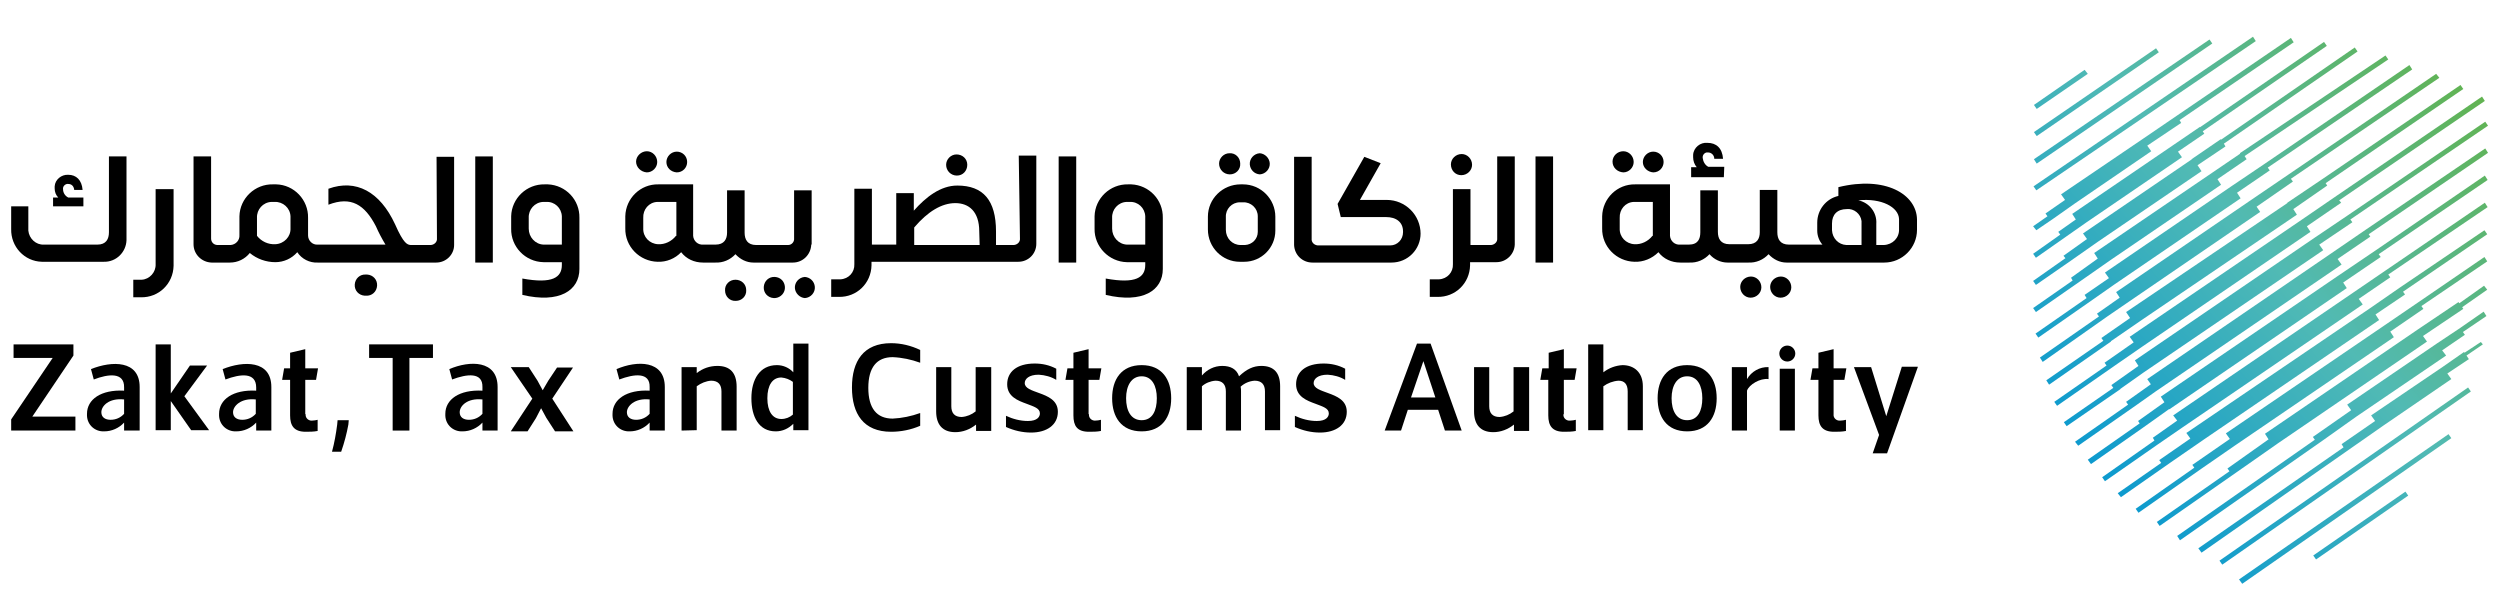 <?xml version="1.0" encoding="utf-8"?>
<!-- Generator: Adobe Illustrator 27.8.1, SVG Export Plug-In . SVG Version: 6.00 Build 0)  -->
<svg version="1.1" id="Layer_1" xmlns="http://www.w3.org/2000/svg" xmlns:xlink="http://www.w3.org/1999/xlink" x="0px" y="0px"
	 viewBox="0 0 626.5 150.1" style="enable-background:new 0 0 626.5 150.1;" xml:space="preserve">
<style type="text/css">
	.st0{fill:url(#SVGID_1_);}
	.st1{fill:url(#SVGID_00000135673673620760335710000013313610167674808197_);}
	.st2{fill:url(#SVGID_00000046311758877000691080000002176259037920774822_);}
	.st3{fill:url(#SVGID_00000093161472280940258840000005666694758571051400_);}
	.st4{fill:url(#SVGID_00000006672493453793977700000002106264715539662759_);}
	.st5{fill:url(#SVGID_00000013891538335722405230000012691999312728012714_);}
	.st6{fill:url(#SVGID_00000169536828683030923600000000267865604879388856_);}
	.st7{fill:url(#SVGID_00000065033366872408463260000012950872200009364922_);}
	.st8{fill:url(#SVGID_00000050635040112162561580000007735277542752232327_);}
	.st9{fill:url(#SVGID_00000128455204817556149540000007240903270658086330_);}
	.st10{fill:url(#SVGID_00000012470301505421825250000016471062986725056938_);}
	.st11{fill:url(#SVGID_00000122002092500435693620000001361347849260438701_);}
	.st12{fill:url(#SVGID_00000121267690618142148720000011070787873262661787_);}
	.st13{fill:url(#SVGID_00000025402013724827571340000010096280589065840028_);}
	.st14{fill:url(#SVGID_00000161619750621041915690000017759898470132154302_);}
	.st15{fill:url(#SVGID_00000101064032181006740060000006109456798643411334_);}
	.st16{fill:url(#SVGID_00000074440044992394514430000016485869219540413115_);}
	.st17{fill:url(#SVGID_00000083794332574162695240000000241751654651970695_);}
	.st18{fill:url(#SVGID_00000169517943819256771440000007063874796846659472_);}
	.st19{fill:url(#SVGID_00000064316597669585350840000012504897219437945492_);}
	.st20{fill:url(#SVGID_00000177486462438012721490000018184681383529128890_);}
	.st21{fill:url(#SVGID_00000021806159408089553630000003050483774125549479_);}
	.st22{fill:url(#SVGID_00000043425661694955740310000016461311930563810230_);}
	.st23{fill:url(#SVGID_00000053543954845622061220000010391182331088703880_);}
</style>
<path d="M20.8,49.5h-3.7c-0.8-0.4-1.3-1.2-1.3-2.1c-0.1-0.6,0.4-1.2,1-1.3c0.1,0,0.2,0,0.3,0c0.8,0,1.4,0.5,1.5,1.5h2.1
	c-0.2-2.5-1.6-3.8-3.6-3.8c-1.7-0.1-3.3,1.2-3.4,2.9c0,0.2,0,0.3,0,0.5c0,0.9,0.3,1.7,0.9,2.3h-1.3v2.2h7.6V49.5z"/>
<path d="M27.3,58.2c0,1.7-0.7,3.1-2.9,3.1H11c-2,0.1-3.7-1.5-3.9-3.5c0-0.1,0-0.3,0-0.4v-5.7H2.8v5.7c-0.1,4.4,3.3,8.1,7.7,8.2
	c0.2,0,0.3,0,0.5,0h15c3.1,0.1,5.6-2.4,5.7-5.4c0-0.1,0-0.2,0-0.3V39.2h-4.4V58.2z"/>
<path d="M39,66.2c0.1,2-1.5,3.8-3.5,3.9c-0.1,0-0.2,0-0.3,0h-1.8v4.4h1.9c4.5,0.1,8.1-3.4,8.2-7.9c0-0.1,0-0.2,0-0.4V47.4H39V66.2z"
	/>
<path d="M91.7,68.8c-1.5-0.1-2.7,1-2.8,2.5s1,2.7,2.5,2.8c0.1,0,0.2,0,0.3,0c1.5,0.1,2.7-1,2.8-2.5s-1-2.7-2.5-2.8
	C91.9,68.8,91.8,68.8,91.7,68.8z"/>
<path d="M109.5,59.7c0.1,0.9-0.6,1.6-1.5,1.7c0,0-0.1,0-0.1,0h-5l0,0c-0.8-0.1-1.7-0.2-3.9-5.2c-3.8-8.2-9.8-11.4-16.7-8.9v4
	c5.7-2.2,9.1,0,11.9,5.4c0.7,1.6,1.5,3.1,2.4,4.6h-17c-1.3,0.1-2.4-1-2.4-2.3c0-0.1,0-0.2,0-0.2v-4.2c0.1-4.5-3.5-8.3-8-8.4
	c-0.1,0-0.2,0-0.4,0h-0.4c-4.5-0.1-8.3,3.5-8.4,8c0,0.1,0,0.2,0,0.4v4.3c0.1,1.3-0.9,2.4-2.2,2.5c-0.1,0-0.2,0-0.2,0h-3.1
	c-0.9,0-1.6-0.7-1.6-1.6c0,0,0-0.1,0-0.1V39.2h-4.4v22c0,2.5,2,4.5,4.5,4.6c0,0,0.1,0,0.1,0h4.5c2,0,3.8-0.9,5-2.4
	c1.8,1.5,4.1,2.3,6.4,2.3c2.1,0,4.1-0.9,5.5-2.5c1.1,1.7,3.1,2.7,5.1,2.6h29.7c2.5,0,4.5-2,4.5-4.4c0,0,0-0.1,0-0.1v-22h-4.4
	L109.5,59.7z M72.8,57.2c0.1,2.1-1.6,3.9-3.8,4c-1.8,0.1-3.5-0.7-4.6-2.1v-4.5c-0.1-2.1,1.5-3.9,3.6-4c0.1,0,0.3,0,0.4,0h0.4
	c2.1-0.1,3.9,1.5,4,3.6c0,0.1,0,0.3,0,0.4L72.8,57.2z"/>
<rect x="119.1" y="39.2" width="4.4" height="26.6"/>
<path d="M136.9,46.2h-0.4c-4.5-0.1-8.3,3.5-8.4,8c0,0.1,0,0.3,0,0.4v2.7c-0.1,4.5,3.5,8.3,8.1,8.4h4.6v0.7c0,3.1-2.3,4.8-9.9,3.4
	v4.1c9.3,2.2,14.3-1.1,14.3-6.5V54.6c0.1-4.5-3.4-8.2-7.9-8.4C137.2,46.2,137,46.2,136.9,46.2z M140.8,61.3h-4.6
	c-2.1-0.1-3.7-1.9-3.7-4v-2.7c-0.1-2.1,1.5-3.9,3.6-4c0.1,0,0.3,0,0.4,0h0.4c2.1-0.1,3.8,1.5,3.9,3.6c0,0.1,0,0.3,0,0.4L140.8,61.3z
	"/>
<path d="M162.1,43.2c1.4,0,2.6-1.2,2.6-2.6c0-1.5-1.2-2.7-2.6-2.7s-2.7,1.2-2.7,2.6S160.6,43.1,162.1,43.2
	C162.1,43.2,162.1,43.2,162.1,43.2z"/>
<path d="M169.6,43.2c1.5,0,2.6-1.2,2.6-2.6c0-1.5-1.2-2.6-2.6-2.6c-1.4,0-2.6,1.2-2.6,2.6C167,42,168.1,43.1,169.6,43.2z"/>
<path d="M184.3,70.1c-1.5,0-2.7,1.2-2.6,2.7c0,1.5,1.2,2.7,2.7,2.6c1.5,0,2.7-1.2,2.6-2.7c0,0,0,0,0,0
	C187,71.2,185.8,70.1,184.3,70.1z"/>
<path d="M201.7,69.4c-1.5,0.1-2.6,1.4-2.5,2.8c0.1,1.3,1.2,2.4,2.5,2.5c1.5-0.1,2.6-1.4,2.5-2.8C204.1,70.5,203,69.5,201.7,69.4z"/>
<path d="M203.4,61.2V47.7H199v12c0.1,0.9-0.6,1.7-1.5,1.7c0,0-0.1,0-0.1,0h-7.9c-2.2,0-2.9-1.4-2.9-3.1v-0.7c0-0.4,0-0.7,0-1.1v-8.8
	h-4.4v10.6c0,1.6-0.7,3-2.9,3h-3.1c-1.3,0.1-2.4-0.9-2.5-2.2c0-0.1,0-0.2,0-0.2V46.2H165c-4.5-0.1-8.2,3.5-8.3,8c0,0.1,0,0.3,0,0.4
	v2.6c-0.1,4.6,3.6,8.3,8.1,8.4c2.2,0.1,4.4-0.8,5.9-2.4c1.3,1.7,3.3,2.6,5.5,2.6h3c2,0.1,3.8-0.7,5.1-2.1c1.2,1.3,2.8,2.1,4.5,2.1
	h9.9c2.5,0,4.5-2,4.6-4.5C203.4,61.3,203.4,61.2,203.4,61.2z M169.4,59.1c-1.1,1.4-2.8,2.2-4.5,2.1c-2.1-0.1-3.8-1.8-3.7-4
	c0,0,0,0,0,0v-2.6c-0.1-2.1,1.4-3.9,3.5-4c0.1,0,0.3,0,0.4,0h4.4V59.1z"/>
<path d="M194.2,69.4c-1.5-0.1-2.7,1-2.8,2.5s1,2.7,2.5,2.8c0.1,0,0.2,0,0.3,0c1.5-0.1,2.6-1.4,2.5-2.8
	C196.6,70.5,195.6,69.5,194.2,69.4z"/>
<path d="M239.8,44c1.5,0,2.6-1.2,2.6-2.7c0-1.5-1.2-2.6-2.7-2.6c-1.4,0-2.6,1.2-2.6,2.6C237.1,42.8,238.3,44,239.8,44z"/>
<path d="M255.6,59.7c0.1,0.9-0.6,1.6-1.5,1.7c-0.1,0-0.1,0-0.2,0h-4.3V58c0-7.8-3.2-11.5-9.7-11.5c-4.2,0-7.9,2.9-10.9,6.3v-4.4
	h-4.4v12.9h-6.1v-14h-4.4v18.9c0.1,2-1.4,3.7-3.5,3.8c-0.1,0-0.2,0-0.4,0h-1.9v4.4h1.9c4.5,0.1,8.1-3.4,8.2-7.9c0-0.1,0-0.2,0-0.4
	v-0.5h36.8c2.5,0,4.5-2,4.5-4.5c0,0,0-0.1,0-0.1v-22h-4.4L255.6,59.7z M245.5,61.4h-16.4V57c3.4-4,6.9-6.1,10.3-6.1s6,2.1,6,7.1
	L245.5,61.4z"/>
<rect x="265.3" y="39.2" width="4.4" height="26.6"/>
<path d="M283.1,46.2h-0.4c-4.5-0.1-8.3,3.5-8.4,8c0,0.1,0,0.3,0,0.4v2.7c-0.1,4.5,3.6,8.3,8.1,8.4h4.6v0.7c0,3.1-2.3,4.8-9.9,3.4
	v4.1c9.3,2.2,14.3-1.1,14.3-6.5V54.6c0.1-4.5-3.4-8.2-7.9-8.4C283.3,46.2,283.2,46.2,283.1,46.2z M287,61.3h-4.6
	c-2.1-0.1-3.7-1.9-3.7-4v-2.7c-0.1-2.1,1.5-3.9,3.6-4c0.1,0,0.3,0,0.4,0h0.4c2.1-0.1,3.8,1.5,3.9,3.6c0,0.1,0,0.3,0,0.4L287,61.3z"
	/>
<path d="M315.7,43.7c1.5-0.1,2.6-1.4,2.5-2.8c-0.1-1.3-1.2-2.4-2.5-2.5c-1.5,0.1-2.6,1.4-2.5,2.8C313.3,42.5,314.3,43.6,315.7,43.7z
	"/>
<path d="M308.2,43.7c1.5,0,2.7-1.2,2.6-2.7c0-1.5-1.2-2.7-2.7-2.6c-1.4,0-2.6,1.2-2.6,2.6C305.5,42.5,306.7,43.7,308.2,43.7
	C308.2,43.7,308.2,43.7,308.2,43.7z"/>
<path d="M311.5,46.2h-0.6c-4.5,0-8.2,3.6-8.2,8.1c0,0,0,0,0,0v3.2c0,4.5,3.6,8.1,8,8.1c0,0,0.1,0,0.1,0h1c4.3,0,7.8-3.5,7.8-7.8
	c0,0,0,0,0,0v-3.5C319.6,49.9,316,46.2,311.5,46.2C311.5,46.2,311.5,46.2,311.5,46.2z M315.2,58.1c0,1.8-1.4,3.2-3.2,3.3h-1.1
	c-2.1,0-3.7-1.7-3.7-3.8v-3.2c-0.1-2,1.5-3.7,3.5-3.7c0.1,0,0.1,0,0.2,0h0.6c2-0.1,3.7,1.5,3.7,3.5c0,0.1,0,0.1,0,0.2L315.2,58.1z"
	/>
<path d="M366.2,43.9c1.5,0,2.7-1.2,2.7-2.6c0-1.5-1.2-2.7-2.6-2.7c-1.5,0-2.7,1.2-2.7,2.6c0,0,0,0,0,0
	C363.6,42.7,364.7,43.9,366.2,43.9z"/>
<path d="M375.2,59.7c0.1,0.9-0.6,1.6-1.5,1.7c0,0-0.1,0-0.1,0h-5.1v-14h-4.4v18.8c0.1,2-1.4,3.7-3.5,3.8c-0.1,0-0.2,0-0.4,0h-1.9
	v4.4h1.9c4.5,0.1,8.1-3.4,8.2-7.9c0-0.1,0-0.2,0-0.3v-0.5h6.6c2.5,0,4.5-2,4.6-4.4c0,0,0-0.1,0-0.1v-22h-4.4L375.2,59.7z"/>
<rect x="384.8" y="39.2" width="4.4" height="26.6"/>
<path d="M406.8,43.2c1.4,0,2.6-1.2,2.6-2.6c0-1.5-1.2-2.7-2.6-2.7c-1.5,0-2.7,1.2-2.7,2.6C404.1,42,405.3,43.1,406.8,43.2
	C406.8,43.2,406.8,43.2,406.8,43.2z"/>
<path d="M414.3,43.2c1.5,0,2.6-1.2,2.6-2.6c0-1.5-1.2-2.6-2.6-2.6c-1.4,0-2.6,1.2-2.6,2.6C411.7,42,412.9,43.1,414.3,43.2z"/>
<path d="M432.1,41.8h-4c-0.8-0.4-1.3-1.3-1.4-2.2c-0.1-0.7,0.4-1.3,1-1.4c0.1,0,0.2,0,0.3,0c0.9,0,1.6,0.7,1.6,1.6h2.2
	c-0.2-2.7-1.7-4-3.9-4c-1.8-0.2-3.5,1.2-3.6,3c0,0.2,0,0.4,0,0.6c0,0.9,0.3,1.8,0.9,2.5h-1.4v2.5h8.2L432.1,41.8z"/>
<path d="M438.8,69.3c-1.5,0-2.7,1.2-2.7,2.6c0,1.5,1.2,2.7,2.6,2.7c1.5,0,2.7-1.2,2.7-2.6c0,0,0,0,0,0
	C441.4,70.5,440.2,69.3,438.8,69.3z"/>
<path d="M446.3,69.3c-1.5,0-2.7,1.2-2.7,2.6c0,1.5,1.2,2.7,2.6,2.7c1.5,0,2.7-1.2,2.7-2.6c0,0,0,0,0,0
	C448.9,70.5,447.7,69.3,446.3,69.3z"/>
<path d="M460.7,46.9v2.2c-3.1,0.7-5.3,3.5-5.3,6.7v2c0,1.3,0.5,2.6,1.3,3.5h-8.4c-2.2,0-2.9-1.4-2.9-3.1v-0.7c0-0.4,0-0.7,0-1.1
	v-8.8H441v10.6c0,1.6-0.7,3-2.9,3h-4.7c-2.2,0-2.9-1.4-2.9-3.1V47.7h-4.4v10.5c0,1.7-0.6,3.1-2.9,3.1H421c-1.3,0.1-2.4-0.9-2.5-2.2
	c0-0.1,0-0.2,0-0.2V46.2h-8.7c-4.5-0.1-8.2,3.5-8.3,8c0,0.1,0,0.3,0,0.4v2.6c-0.1,4.6,3.6,8.3,8.1,8.4c2.2,0.1,4.4-0.8,6-2.4
	c1.3,1.7,3.3,2.6,5.5,2.6h2.2c2,0.1,3.8-0.7,5.1-2.1c1.1,1.3,2.8,2.1,4.5,2.1h5.2c2,0.1,3.8-0.7,5.1-2.1c1.2,1.3,2.8,2.1,4.5,2.1
	h24.5c4.5,0,8.2-3.7,8.2-8.2c0,0,0,0,0,0v-2.6C480.3,48.7,472.5,44,460.7,46.9z M414.1,59.1c-1.1,1.4-2.8,2.2-4.5,2.1
	c-2.1-0.1-3.8-1.8-3.7-4c0,0,0,0,0,0v-2.6c-0.1-2.1,1.4-3.9,3.5-4c0.1,0,0.3,0,0.4,0h4.4V59.1z M466.5,61.4h-3.8
	c-2-0.1-3.5-1.7-3.6-3.7V56c0-2.2,1.3-3.6,3.7-3.6c1.8-0.2,3.5,1.2,3.7,3c0,0.2,0,0.4,0,0.6L466.5,61.4z M472.1,61.4h-1.9v-5.3
	c0.2-2.8-1.7-5.3-4.5-5.9c5.8-0.6,10.1,1.7,10.2,4.7v2.5C476,59.6,474.3,61.3,472.1,61.4L472.1,61.4z"/>
<path d="M356,58.5c0,4-3.2,7.3-7.3,7.3h-19.8c-2.5,0-4.5-1.9-4.6-4.4c0,0,0-0.1,0-0.1v-22h4.4v20.5c-0.1,0.9,0.6,1.6,1.5,1.7
	c0,0,0.1,0,0.1,0h18.1c1.8,0,3.2-1.5,3.2-3.3c0-0.1,0-0.1,0-0.2c0-2.4-1.8-3.6-4.2-3.6H336l-0.8-3.3l6.7-11.8l4.1,1.6l-5.2,9.2h6.7
	c4.7,0,8.5,3.8,8.5,8.5C356,58.4,356,58.4,356,58.5z"/>
<path d="M18.9,104.4v3.5H2.8v-2.8l10.4-15.4H3.4v-3.4h15v2.8L8.1,104.4H18.9z"/>
<path d="M23.5,95.1l-0.7-2.6C28,90.4,35,90.2,35,97v10.9h-3.9v-2c-1.3,1.4-3.1,2.2-5,2.2c-2.3,0.1-4.2-1.6-4.3-3.9
	c0-0.2,0-0.3,0-0.5c0-3.6,3.5-6.1,9.3-5.8v-0.8C31.2,93.2,27.1,93.7,23.5,95.1z M25.4,103.3c0,1.3,1,1.9,2.3,1.9
	c1.3,0,2.5-0.5,3.4-1.5v-3.6C27.2,99.7,25.4,101.8,25.4,103.3z"/>
<path d="M56.5,95.1l-0.7-2.6C61,90.4,68,90.2,68,97v10.9h-3.8v-2c-1.3,1.4-3.1,2.2-5,2.2c-2.3,0.1-4.2-1.6-4.3-3.9
	c0-0.2,0-0.3,0-0.5c0-3.6,3.5-6.1,9.3-5.8v-0.8C64.2,93.2,60.2,93.7,56.5,95.1z M58.4,103.3c0,1.3,1,1.9,2.3,1.9
	c1.3,0,2.5-0.5,3.4-1.5v-3.6C60.3,99.7,58.4,101.8,58.4,103.3z"/>
<path d="M76.6,103.8c-0.1,0.8,0.5,1.5,1.3,1.6c0.1,0,0.2,0,0.3,0c0.5,0,1-0.1,1.4-0.2v2.8c-1,0.2-2,0.2-3,0.2
	c-2.9,0-3.9-1.5-3.9-4.1v-8.9h-2l0.5-2.9h1.5v-3.9l3.8-0.9v4.8h3.2l-0.5,2.9h-2.7V103.8z"/>
<path d="M85.5,113.2h-2.3c0.6-2.2,1-4.5,1.3-6.8l0.1-1.1h2.8l-0.1,1.1C86.9,108.6,86.3,110.9,85.5,113.2z"/>
<path d="M102.6,89.7v18.2h-4.2V89.7h-5.9v-3.4h16v3.4H102.6z"/>
<path d="M113.3,95.1l-0.7-2.6c5.1-2.2,12.1-2.3,12.1,4.5v10.9h-3.8v-2c-1.3,1.4-3.1,2.2-5,2.2c-2.3,0.1-4.2-1.6-4.3-3.9
	c0-0.2,0-0.3,0-0.5c0-3.6,3.5-6.1,9.3-5.8V97C121,93.2,117,93.7,113.3,95.1z M115.2,103.3c0,1.3,1,1.9,2.3,1.9
	c1.3,0,2.5-0.5,3.4-1.5v-3.6C117,99.7,115.2,101.8,115.2,103.3z"/>
<path d="M132.5,92l2.2,3.4l1.3,2.4l0,0l1.4-2.4l2.2-3.3h4l-5.2,7.8l5.3,8.2h-4.6l-2.2-3.4l-1.3-2.4l0,0l-1.3,2.5l-2.1,3.3H128
	l5.4-8.2L128,92H132.5z"/>
<path d="M155.2,95.1l-0.7-2.6c5.1-2.2,12.1-2.3,12.1,4.5v10.9h-3.8v-2c-1.3,1.4-3.1,2.2-5,2.2c-2.3,0.1-4.2-1.6-4.3-3.9
	c0-0.2,0-0.3,0-0.5c0-3.6,3.5-6.1,9.3-5.8V97C162.9,93.2,158.9,93.7,155.2,95.1z M157.1,103.3c0,1.3,1,1.9,2.3,1.9
	c1.3,0,2.5-0.5,3.4-1.5v-3.6C159,99.7,157.1,101.8,157.1,103.3z"/>
<path d="M170.8,107.9V92h3.8v1.5c1.5-1.2,3.3-1.8,5.2-1.8c3.2,0,4.8,1.8,4.8,5.2v11h-3.8v-9.8c0-1.7-0.8-2.7-2.6-2.7
	c-1.3,0.1-2.5,0.6-3.6,1.4v11L170.8,107.9z"/>
<path d="M194.4,108.1c-4.2,0-6.1-3.6-6.1-8.3s2.1-8.3,6.4-8.3c1.6,0,3.1,0.7,4.1,1.8v-7.2h3.8v21.7h-3.8v-1.6
	C197.6,107.4,196.1,108.1,194.4,108.1z M195.8,94.6c-2.2,0-3.5,1.9-3.5,5.2s1.3,5.2,3.5,5.2c1.1,0,2.1-0.4,2.9-1.1v-8.2
	C197.9,95.1,196.9,94.7,195.8,94.6z"/>
<path d="M223.3,108.2c-6.9,0-9.8-4.5-9.8-11.1s2.9-11.1,9.8-11.1c2.5,0,5,0.6,7.3,1.7v3.2c-2.2-0.8-4.5-1.3-6.9-1.4
	c-4,0-6.1,2.6-6.1,7.7s2.1,7.7,6.1,7.7c2.3-0.1,4.7-0.6,6.9-1.4v3.2C228.3,107.7,225.8,108.2,223.3,108.2z"/>
<path d="M248.4,92v16h-3.8v-1.6c-1.5,1.2-3.3,1.9-5.2,1.9c-3.2,0-4.8-1.9-4.8-5.2V92h3.8v9.8c0,1.7,0.8,2.7,2.6,2.7
	c1.3-0.1,2.5-0.6,3.5-1.4V92H248.4z"/>
<path d="M252.1,107v-2.8c1.7,0.8,3.6,1.3,5.5,1.3c2.4,0,3-1.1,3-1.9c0-1.3-1.5-1.7-3.3-2.4c-2.2-0.8-4.9-1.8-4.9-4.9
	s2.4-5.2,6.9-5.2c1.9,0,3.7,0.4,5.4,1.3v2.8c-1.3-0.8-2.8-1.2-4.4-1.3c-2.5,0-3.5,1.1-3.5,2.1c0,1.3,1.7,1.8,3.6,2.5
	c2.2,0.8,4.7,1.8,4.7,4.7c0,3.3-2.8,5.2-6.7,5.2C256.2,108.4,254.1,107.9,252.1,107z"/>
<path d="M272.9,103.8c-0.1,0.8,0.5,1.5,1.3,1.6c0.1,0,0.2,0,0.3,0c0.5,0,1-0.1,1.4-0.2v2.8c-1,0.2-2,0.2-3,0.2c-3,0-3.9-1.5-3.9-4.1
	v-8.9h-2l0.5-2.9h1.5v-3.9l3.8-0.9v4.8h3.2l-0.5,2.9h-2.7V103.8z"/>
<path d="M278.7,99.8c0-4.7,2.3-8.3,7.4-8.3s7.4,3.6,7.4,8.3s-2.3,8.3-7.4,8.3S278.7,104.5,278.7,99.8z M282.2,99.8
	c0,3.1,1.2,5.5,3.9,5.5s3.8-2.4,3.8-5.5s-1.2-5.5-3.8-5.5S282.2,96.7,282.2,99.8z"/>
<path d="M320.8,96.8v11H317v-9.7c0-1.7-0.8-2.7-2.6-2.7c-1.3,0.1-2.5,0.6-3.5,1.5c0.1,0.4,0.1,0.8,0.1,1.2v9.8h-3.8v-9.8
	c0-1.7-0.8-2.7-2.6-2.7c-1.3,0.1-2.5,0.6-3.4,1.4v11h-3.8V92h3.8v2.1c1.3-1.5,3.1-2.4,5.1-2.4c2.1,0,3.6,0.8,4.2,2.6
	c1.9-1.8,3.6-2.6,5.6-2.6C319.3,91.7,320.8,93.5,320.8,96.8z"/>
<path d="M324.5,107v-2.8c1.7,0.8,3.6,1.3,5.5,1.3c2.4,0,3-1.1,3-1.9c0-1.3-1.5-1.7-3.3-2.4c-2.2-0.8-4.9-1.8-4.9-4.9
	s2.4-5.2,6.9-5.2c1.9,0,3.7,0.4,5.4,1.3v2.8c-1.3-0.8-2.8-1.2-4.4-1.3c-2.5,0-3.5,1.1-3.5,2.1c0,1.3,1.7,1.8,3.6,2.5
	c2.2,0.8,4.7,1.8,4.7,4.7c0,3.3-2.8,5.2-6.7,5.2C328.6,108.4,326.5,107.9,324.5,107z"/>
<path d="M352.8,102.7l-1.7,5.2H347l8.1-21.8h3.4l7.8,21.8h-4.2l-1.7-5.2L352.8,102.7z M353.6,99.6h6.1l-3-9.1L353.6,99.6z"/>
<path d="M383.2,92v16h-3.8v-1.6c-1.5,1.2-3.3,1.9-5.2,1.9c-3.2,0-4.8-1.9-4.8-5.2V92h3.8v9.8c0,1.7,0.8,2.7,2.6,2.7
	c1.3-0.1,2.5-0.6,3.5-1.4V92H383.2z"/>
<path d="M391.8,103.8c-0.1,0.8,0.5,1.5,1.3,1.6c0.1,0,0.2,0,0.4,0c0.5,0,1-0.1,1.4-0.2v2.8c-1,0.2-2,0.2-3,0.2
	c-2.9,0-3.9-1.5-3.9-4.1v-8.9h-2l0.5-2.9h1.6v-3.9l3.8-0.9v4.8h3.2l-0.5,2.9h-2.7V103.8z"/>
<path d="M411.7,96.8v11h-3.8v-9.7c0-1.8-0.8-2.7-2.3-2.7c-1.4,0.1-2.7,0.6-3.8,1.4v11h-3.8V86.3h3.8v7c1.4-1.1,3.1-1.7,4.8-1.8
	C409.5,91.5,411.7,93.3,411.7,96.8z"/>
<path d="M415.4,99.8c0-4.7,2.3-8.3,7.4-8.3s7.4,3.6,7.4,8.3s-2.3,8.3-7.4,8.3S415.4,104.5,415.4,99.8z M418.9,99.8
	c0,3.1,1.2,5.5,3.9,5.5s3.8-2.4,3.8-5.5s-1.2-5.5-3.8-5.5S418.9,96.7,418.9,99.8z"/>
<path d="M434,107.9V92h3.8v3c1.1-1.9,3.2-3.1,5.4-3v3c-2.1-0.3-4.9,1.4-5.4,2.9v10L434,107.9z"/>
<path d="M445.9,88.6c0-1.1,0.9-2,2-2s2,0.9,2,2s-0.9,2-2,2S445.9,89.7,445.9,88.6z M449.8,107.9H446V92.4h3.8L449.8,107.9z"/>
<path d="M459.5,103.8c-0.1,0.8,0.5,1.5,1.3,1.6c0.1,0,0.2,0,0.4,0c0.5,0,1-0.1,1.4-0.2v2.8c-1,0.2-2,0.2-3,0.2
	c-2.9,0-3.9-1.5-3.9-4.1v-8.9h-2l0.5-2.9h1.5v-3.9l3.8-0.9v4.8h3.2l-0.5,2.9h-2.7L459.5,103.8z"/>
<path d="M480.6,92l-7.7,21.6h-3.6l1.6-4.6l-6.3-17h4.3l3.8,12.3l0,0l3.9-12.4H480.6z"/>
<polygon points="52.4,107.8 47.9,107.8 42.8,100.5 42.8,107.8 39,107.8 39,86.3 42.8,86.3 42.8,98.6 47.6,91.6 51.9,91.6 46.2,99.3 
	"/>
<linearGradient id="SVGID_1_" gradientUnits="userSpaceOnUse" x1="587.949" y1="168.151" x2="477.239" y2="70.341" gradientTransform="matrix(1 0 0 -1 3.471851e-03 151.996)">
	<stop  offset="0" style="stop-color:#62B34F"/>
	<stop  offset="0.46" style="stop-color:#51BAB4"/>
	<stop  offset="1" style="stop-color:#0094D3"/>
</linearGradient>
<polygon class="st0" points="509.6,46.7 564.6,9.2 565.3,10.3 510.3,47.7 "/>
<linearGradient id="SVGID_00000133510526829601820610000008576927632165718180_" gradientUnits="userSpaceOnUse" x1="584.062" y1="172.545" x2="473.352" y2="74.735" gradientTransform="matrix(1 0 0 -1 2.592146e-02 151.992)">
	<stop  offset="0" style="stop-color:#62B34F"/>
	<stop  offset="0.46" style="stop-color:#51BAB4"/>
	<stop  offset="1" style="stop-color:#0094D3"/>
</linearGradient>
<polygon style="fill:url(#SVGID_00000133510526829601820610000008576927632165718180_);" points="509.7,39.9 553.7,9.9 554.4,10.9 
	510.4,41 "/>
<linearGradient id="SVGID_00000150063321387100970140000014298101736300801450_" gradientUnits="userSpaceOnUse" x1="579.985" y1="177.154" x2="469.285" y2="79.344" gradientTransform="matrix(1 0 0 -1 7.795353e-03 151.992)">
	<stop  offset="0" style="stop-color:#62B34F"/>
	<stop  offset="0.46" style="stop-color:#51BAB4"/>
	<stop  offset="1" style="stop-color:#0094D3"/>
</linearGradient>
<polygon style="fill:url(#SVGID_00000150063321387100970140000014298101736300801450_);" points="509.7,33.1 540.3,12.1 541,13.1 
	510.4,34.1 "/>
<linearGradient id="SVGID_00000076605416829463291510000012639051090760330425_" gradientUnits="userSpaceOnUse" x1="575.717" y1="181.992" x2="465.017" y2="84.182" gradientTransform="matrix(1 0 0 -1 8.826607e-03 151.994)">
	<stop  offset="0" style="stop-color:#62B34F"/>
	<stop  offset="0.46" style="stop-color:#51BAB4"/>
	<stop  offset="1" style="stop-color:#0094D3"/>
</linearGradient>
<polygon style="fill:url(#SVGID_00000076605416829463291510000012639051090760330425_);" points="509.7,26.3 522.4,17.5 523.2,18.5 
	510.4,27.3 "/>
<linearGradient id="SVGID_00000161631971006748743790000001388472473620933292_" gradientUnits="userSpaceOnUse" x1="625.809" y1="125.291" x2="515.109" y2="27.481" gradientTransform="matrix(1 0 0 -1 0 152)">
	<stop  offset="0" style="stop-color:#62B34F"/>
	<stop  offset="0.46" style="stop-color:#51BAB4"/>
	<stop  offset="1" style="stop-color:#0094D3"/>
</linearGradient>
<polygon style="fill:url(#SVGID_00000161631971006748743790000001388472473620933292_);" points="592.8,57.6 592.8,57.6 583.9,63.7 
	583.9,63.7 538.1,95 539,96.3 532.8,100.7 533.3,101.4 520,110.7 520.8,111.7 535.4,101.5 535.4,101.5 540.2,98.1 540.2,98.1 
	586.8,66.3 585.8,64.9 594,59.3 593.6,58.7 623.5,38.3 622.8,37.2 "/>
<linearGradient id="SVGID_00000182494723629339504480000015672555876584181400_" gradientUnits="userSpaceOnUse" x1="629.328" y1="121.323" x2="518.618" y2="23.503" gradientTransform="matrix(1 0 0 -1 0 152)">
	<stop  offset="0" style="stop-color:#62B34F"/>
	<stop  offset="0.46" style="stop-color:#51BAB4"/>
	<stop  offset="1" style="stop-color:#0094D3"/>
</linearGradient>
<polygon style="fill:url(#SVGID_00000182494723629339504480000015672555876584181400_);" points="595.4,62.7 595.4,62.7 585.8,69.2 
	585.8,69.2 541.5,99.4 542.4,100.8 535.8,105.5 536.2,106.1 523.2,115.2 524,116.3 537,107.2 537,107.2 543.6,102.5 543.6,102.6 
	588.1,72.2 587.2,70.8 596.6,64.4 596.1,63.7 623.4,45.1 622.7,44 "/>
<linearGradient id="SVGID_00000039844131471577648790000010268651760992259749_" gradientUnits="userSpaceOnUse" x1="632.871" y1="117.309" x2="522.161" y2="19.499" gradientTransform="matrix(1 0 0 -1 0 152)">
	<stop  offset="0" style="stop-color:#62B34F"/>
	<stop  offset="0.46" style="stop-color:#51BAB4"/>
	<stop  offset="1" style="stop-color:#0094D3"/>
</linearGradient>
<polygon style="fill:url(#SVGID_00000039844131471577648790000010268651760992259749_);" points="597.8,67.8 597.8,67.8 589.9,73.2 
	589.9,73.2 544.6,104.1 545.6,105.4 539.5,109.7 539.9,110.4 526.8,119.6 527.5,120.6 540.7,111.4 540.7,111.4 546.8,107.2 
	546.8,107.2 592.1,76.3 591.1,74.9 599,69.5 598.5,68.8 623.4,51.9 622.7,50.8 "/>
<linearGradient id="SVGID_00000017518565366272897260000002365061097002627499_" gradientUnits="userSpaceOnUse" x1="636.401" y1="113.299" x2="525.701" y2="15.489" gradientTransform="matrix(1 0 0 -1 0 152)">
	<stop  offset="0" style="stop-color:#62B34F"/>
	<stop  offset="0.46" style="stop-color:#51BAB4"/>
	<stop  offset="1" style="stop-color:#0094D3"/>
</linearGradient>
<polygon style="fill:url(#SVGID_00000017518565366272897260000002365061097002627499_);" points="601.5,72 601.5,72 593.7,77.4 
	593.7,77.4 547.9,108.5 548.9,109.9 541.1,115.3 541.6,116 530.7,123.6 531.5,124.6 543.8,116 543.8,116 552.2,110.2 596.2,80.2 
	595.3,78.8 602.7,73.8 602.2,73.1 623.3,58.7 622.6,57.7 "/>
<linearGradient id="SVGID_00000046333012222481633200000003695335514377617545_" gradientUnits="userSpaceOnUse" x1="640.02" y1="109.21" x2="529.32" y2="11.4" gradientTransform="matrix(1 0 0 -1 0 152)">
	<stop  offset="0" style="stop-color:#62B34F"/>
	<stop  offset="0.46" style="stop-color:#51BAB4"/>
	<stop  offset="1" style="stop-color:#0094D3"/>
</linearGradient>
<polygon style="fill:url(#SVGID_00000046333012222481633200000003695335514377617545_);" points="606.1,75.7 606.1,75.7 597.6,81.5 
	597.6,81.5 557.8,108.6 558.8,110 549.4,116.5 549.9,117.2 535.2,127.5 535.9,128.5 551.9,117.3 551.9,117.3 560,111.7 560,111.7 
	599.9,84.5 599,83.1 607.3,77.4 606.8,76.7 623.3,65.5 622.6,64.4 "/>
<linearGradient id="SVGID_00000092426200158374110080000007435126926518804144_" gradientUnits="userSpaceOnUse" x1="643.762" y1="104.977" x2="533.062" y2="7.167" gradientTransform="matrix(1 0 0 -1 0 152)">
	<stop  offset="0" style="stop-color:#62B34F"/>
	<stop  offset="0.46" style="stop-color:#51BAB4"/>
	<stop  offset="1" style="stop-color:#0094D3"/>
</linearGradient>
<polygon style="fill:url(#SVGID_00000092426200158374110080000007435126926518804144_);" points="616.3,76 616.1,75.7 606,82.5 
	606,82.5 567.6,108.7 568.5,110.1 558.2,117.4 558.7,118.1 540.5,130.8 541.2,131.8 560.7,118.2 560.7,118.2 570.7,111.2 
	608.2,85.6 607.2,84.2 617.3,77.4 616.7,76.5 617,77 623.3,72.6 622.5,71.6 "/>
<linearGradient id="SVGID_00000122704673490997390230000014666882676847638946_" gradientUnits="userSpaceOnUse" x1="647.593" y1="100.637" x2="536.893" y2="2.827" gradientTransform="matrix(1 0 0 -1 0 152)">
	<stop  offset="0" style="stop-color:#62B34F"/>
	<stop  offset="0.46" style="stop-color:#51BAB4"/>
	<stop  offset="1" style="stop-color:#0094D3"/>
</linearGradient>
<polygon style="fill:url(#SVGID_00000122704673490997390230000014666882676847638946_);" points="616.5,82.2 616.5,82.2 610.8,86 
	610.8,86 588.2,101.4 589.2,102.8 579.6,109.5 580.1,110.2 545.6,134.3 546.3,135.4 582.2,110.3 582.2,110.3 590.5,104.4 
	590.5,104.4 613,89.1 612,87.8 617.7,83.9 617.2,83.2 623.1,79.2 622.4,78.1 "/>
<linearGradient id="SVGID_00000057140291700175794560000009862403808828150712_" gradientUnits="userSpaceOnUse" x1="651.29" y1="96.46" x2="540.59" y2="-1.36" gradientTransform="matrix(1 0 0 -1 0 152)">
	<stop  offset="0" style="stop-color:#62B34F"/>
	<stop  offset="0.46" style="stop-color:#51BAB4"/>
	<stop  offset="1" style="stop-color:#0094D3"/>
</linearGradient>
<polygon style="fill:url(#SVGID_00000057140291700175794560000009862403808828150712_);" points="617.6,88.4 617.5,88.2 612.2,91.9 
	612.2,91.9 594.2,104.1 595.2,105.5 586.8,111.3 587.3,112.1 550.9,137.4 551.7,138.5 589.9,111.8 589.9,111.8 597.2,106.7 
	614.3,95 613.3,93.6 618.7,90 618.1,89.1 622.2,86.3 621.7,85.7 "/>
<linearGradient id="SVGID_00000158725708153484852140000003054386533982244233_" gradientUnits="userSpaceOnUse" x1="592.119" y1="163.421" x2="481.419" y2="65.611" gradientTransform="matrix(1 0 0 -1 0 152)">
	<stop  offset="0" style="stop-color:#62B34F"/>
	<stop  offset="0.46" style="stop-color:#51BAB4"/>
	<stop  offset="1" style="stop-color:#0094D3"/>
</linearGradient>
<polygon style="fill:url(#SVGID_00000158725708153484852140000003054386533982244233_);" points="514.7,54.7 514.7,54.7 519.8,51.1 
	519.8,51.1 539.1,37.9 538.1,36.5 546.6,30.8 546.2,30.1 574.8,10.6 574.1,9.5 545.5,29 545.5,29 537,34.8 537,34.8 516.5,48.7 
	517.5,50.1 512.6,53.5 513.1,54.2 509.5,56.7 510.3,57.7 "/>
<linearGradient id="SVGID_00000112609696372528063450000001481587234341822336_" gradientUnits="userSpaceOnUse" x1="596.001" y1="159.029" x2="485.301" y2="61.219" gradientTransform="matrix(1 0 0 -1 0 152)">
	<stop  offset="0" style="stop-color:#62B34F"/>
	<stop  offset="0.46" style="stop-color:#51BAB4"/>
	<stop  offset="1" style="stop-color:#0094D3"/>
</linearGradient>
<polygon style="fill:url(#SVGID_00000112609696372528063450000001481587234341822336_);" points="517.9,59.2 517.9,59.2 522.9,55.7 
	546.8,39.4 545.8,38 552.4,33.5 552,32.9 583.1,11.5 582.4,10.5 551.3,31.9 551.3,31.8 544.7,36.3 544.7,36.3 519.3,53.6 520.2,55 
	515.8,58.1 516.3,58.8 509.5,63.6 510.2,64.6 "/>
<linearGradient id="SVGID_00000081627686763825685060000009294498738246867354_" gradientUnits="userSpaceOnUse" x1="599.866" y1="154.654" x2="489.166" y2="56.844" gradientTransform="matrix(1 0 0 -1 0 152)">
	<stop  offset="0" style="stop-color:#62B34F"/>
	<stop  offset="0.46" style="stop-color:#51BAB4"/>
	<stop  offset="1" style="stop-color:#0094D3"/>
</linearGradient>
<polygon style="fill:url(#SVGID_00000081627686763825685060000009294498738246867354_);" points="519,65.3 519,65.3 525.7,60.6 
	551.7,42.9 550.7,41.4 557.7,36.7 557.3,36 590.8,12.9 590.1,11.9 556.6,35 556.5,34.9 549.2,39.9 549.3,39.9 522,58.5 523,59.9 
	517.1,64.1 517.6,64.7 509.5,70.4 510.2,71.4 "/>
<linearGradient id="SVGID_00000013185562882488749210000005316372607934094008_" gradientUnits="userSpaceOnUse" x1="603.848" y1="150.142" x2="493.148" y2="52.332" gradientTransform="matrix(1 0 0 -1 0 152)">
	<stop  offset="0" style="stop-color:#62B34F"/>
	<stop  offset="0.46" style="stop-color:#51BAB4"/>
	<stop  offset="1" style="stop-color:#0094D3"/>
</linearGradient>
<polygon style="fill:url(#SVGID_00000013185562882488749210000005316372607934094008_);" points="521.7,70.2 521.7,70.2 529,65.1 
	556.6,46.3 555.7,44.9 563,39.9 562.5,39.1 598.5,14.9 597.8,13.9 561.3,38.4 561.4,38.5 554.5,43.2 554.5,43.2 524.8,63.4 
	525.7,64.8 519,69.6 519.4,70.3 509.5,77.2 510.2,78.2 "/>
<linearGradient id="SVGID_00000067954141897884359360000012849713415360455574_" gradientUnits="userSpaceOnUse" x1="607.559" y1="145.951" x2="496.86" y2="48.141" gradientTransform="matrix(1 0 0 -1 0 152)">
	<stop  offset="0" style="stop-color:#62B34F"/>
	<stop  offset="0.46" style="stop-color:#51BAB4"/>
	<stop  offset="1" style="stop-color:#0094D3"/>
</linearGradient>
<polygon style="fill:url(#SVGID_00000067954141897884359360000012849713415360455574_);" points="525,74.7 529.7,71.4 529.7,71.4 
	561.5,49.7 560.6,48.3 568.8,42.7 568.3,42 604.5,17.4 603.8,16.3 567.6,41 567.6,41 559.3,46.6 559.3,46.6 527.5,68.3 528.5,69.7 
	522.4,73.9 522.9,74.7 510.1,83.6 510.8,84.6 525,74.7 "/>
<linearGradient id="SVGID_00000140693918558036456080000011203076854053258912_" gradientUnits="userSpaceOnUse" x1="611.327" y1="141.684" x2="500.627" y2="43.874" gradientTransform="matrix(1 0 0 -1 0 152)">
	<stop  offset="0" style="stop-color:#62B34F"/>
	<stop  offset="0.46" style="stop-color:#51BAB4"/>
	<stop  offset="1" style="stop-color:#0094D3"/>
</linearGradient>
<polygon style="fill:url(#SVGID_00000140693918558036456080000011203076854053258912_);" points="528.1,79.3 533.5,75.6 566.4,53.1 
	565.5,51.8 574.6,45.5 574.1,44.8 611.3,19.5 610.5,18.5 573.4,43.8 573.4,43.8 563.7,50.4 563.7,50.4 530.3,73.2 531.2,74.6 
	525.5,78.6 526,79.3 511.2,89.6 511.9,90.7 528.1,79.3 "/>
<linearGradient id="SVGID_00000089567508471691604260000000999186831913055617_" gradientUnits="userSpaceOnUse" x1="615.11" y1="137.4" x2="504.41" y2="39.59" gradientTransform="matrix(1 0 0 -1 0 152)">
	<stop  offset="0" style="stop-color:#62B34F"/>
	<stop  offset="0.46" style="stop-color:#51BAB4"/>
	<stop  offset="1" style="stop-color:#0094D3"/>
</linearGradient>
<polygon style="fill:url(#SVGID_00000089567508471691604260000000999186831913055617_);" points="529,85.5 536.7,80.2 575.6,53.8 
	574.7,52.4 583.2,46.5 582.8,45.9 617.3,22.3 616.6,21.3 582.1,44.8 582.1,44.8 573.2,50.8 573.2,50.9 532.8,78.2 533.8,79.7 
	526.6,84.7 527.1,85.4 512.8,95.3 513.5,96.4 529,85.6 "/>
<linearGradient id="SVGID_00000018916618477404502500000016946585576744446345_" gradientUnits="userSpaceOnUse" x1="618.81" y1="133.22" x2="508.11" y2="35.41" gradientTransform="matrix(1 0 0 -1 0 152)">
	<stop  offset="0" style="stop-color:#62B34F"/>
	<stop  offset="0.46" style="stop-color:#51BAB4"/>
	<stop  offset="1" style="stop-color:#0094D3"/>
</linearGradient>
<polygon style="fill:url(#SVGID_00000018916618477404502500000016946585576744446345_);" points="530,91.6 536.8,86.9 579,58.1 
	578.1,56.7 586.7,50.8 586.2,50.2 622.7,25.3 622,24.2 585.5,49.1 585.5,49.1 576.9,55 576.9,55 533.7,84.4 534.7,85.8 527.4,90.9 
	527.9,91.6 514.8,100.7 515.5,101.7 530,91.6 "/>
<linearGradient id="SVGID_00000125578451299294271230000005374570037333983408_" gradientUnits="userSpaceOnUse" x1="622.311" y1="129.258" x2="511.601" y2="31.448" gradientTransform="matrix(1 0 0 -1 0 152)">
	<stop  offset="0" style="stop-color:#62B34F"/>
	<stop  offset="0.46" style="stop-color:#51BAB4"/>
	<stop  offset="1" style="stop-color:#0094D3"/>
</linearGradient>
<polygon style="fill:url(#SVGID_00000125578451299294271230000005374570037333983408_);" points="531.3,97.5 537.1,93.4 537.1,93.4 
	582.2,62.7 581.2,61.3 589.5,55.7 589,55 623.5,31.5 622.8,30.5 588.3,54 588.3,54 580,59.6 580,59.6 535,90.3 535.9,91.7 
	529.1,96.5 529.6,97.2 517.2,105.8 517.9,106.8 531.4,97.5 "/>
<linearGradient id="SVGID_00000015354953399331882810000000348385748386750373_" gradientUnits="userSpaceOnUse" x1="656.091" y1="90.033" x2="545.391" y2="-7.777" gradientTransform="matrix(0.999 -1.150172e-03 -1.150172e-03 -0.999 -0.179 150.423)">
	<stop  offset="0" style="stop-color:#62B34F"/>
	<stop  offset="0.46" style="stop-color:#51BAB4"/>
	<stop  offset="1" style="stop-color:#0094D3"/>
</linearGradient>
<polygon style="fill:url(#SVGID_00000015354953399331882810000000348385748386750373_);" points="556.2,140.5 618.5,97.1 
	619.2,98.1 556.9,141.5 "/>
<linearGradient id="SVGID_00000172416433827347964970000000453171278787817394_" gradientUnits="userSpaceOnUse" x1="660.356" y1="88.929" x2="549.656" y2="-8.881" gradientTransform="matrix(0.999 2.021610e-03 2.021610e-03 -0.999 -1.335 152.893)">
	<stop  offset="0" style="stop-color:#62B34F"/>
	<stop  offset="0.46" style="stop-color:#51BAB4"/>
	<stop  offset="1" style="stop-color:#0094D3"/>
</linearGradient>
<polygon style="fill:url(#SVGID_00000172416433827347964970000000453171278787817394_);" points="561.1,145.2 613.6,108.8 
	614.3,109.8 561.9,146.3 "/>
<linearGradient id="SVGID_00000048470956379741626860000006009988396160019628_" gradientUnits="userSpaceOnUse" x1="664.131" y1="84.653" x2="553.432" y2="-13.157" gradientTransform="matrix(0.999 2.021610e-03 2.021610e-03 -0.999 -1.339 152.897)">
	<stop  offset="0" style="stop-color:#62B34F"/>
	<stop  offset="0.46" style="stop-color:#51BAB4"/>
	<stop  offset="1" style="stop-color:#0094D3"/>
</linearGradient>
<polygon style="fill:url(#SVGID_00000048470956379741626860000006009988396160019628_);" points="579.7,139.2 602.8,123.2 
	603.5,124.2 580.4,140.2 "/>
</svg>
